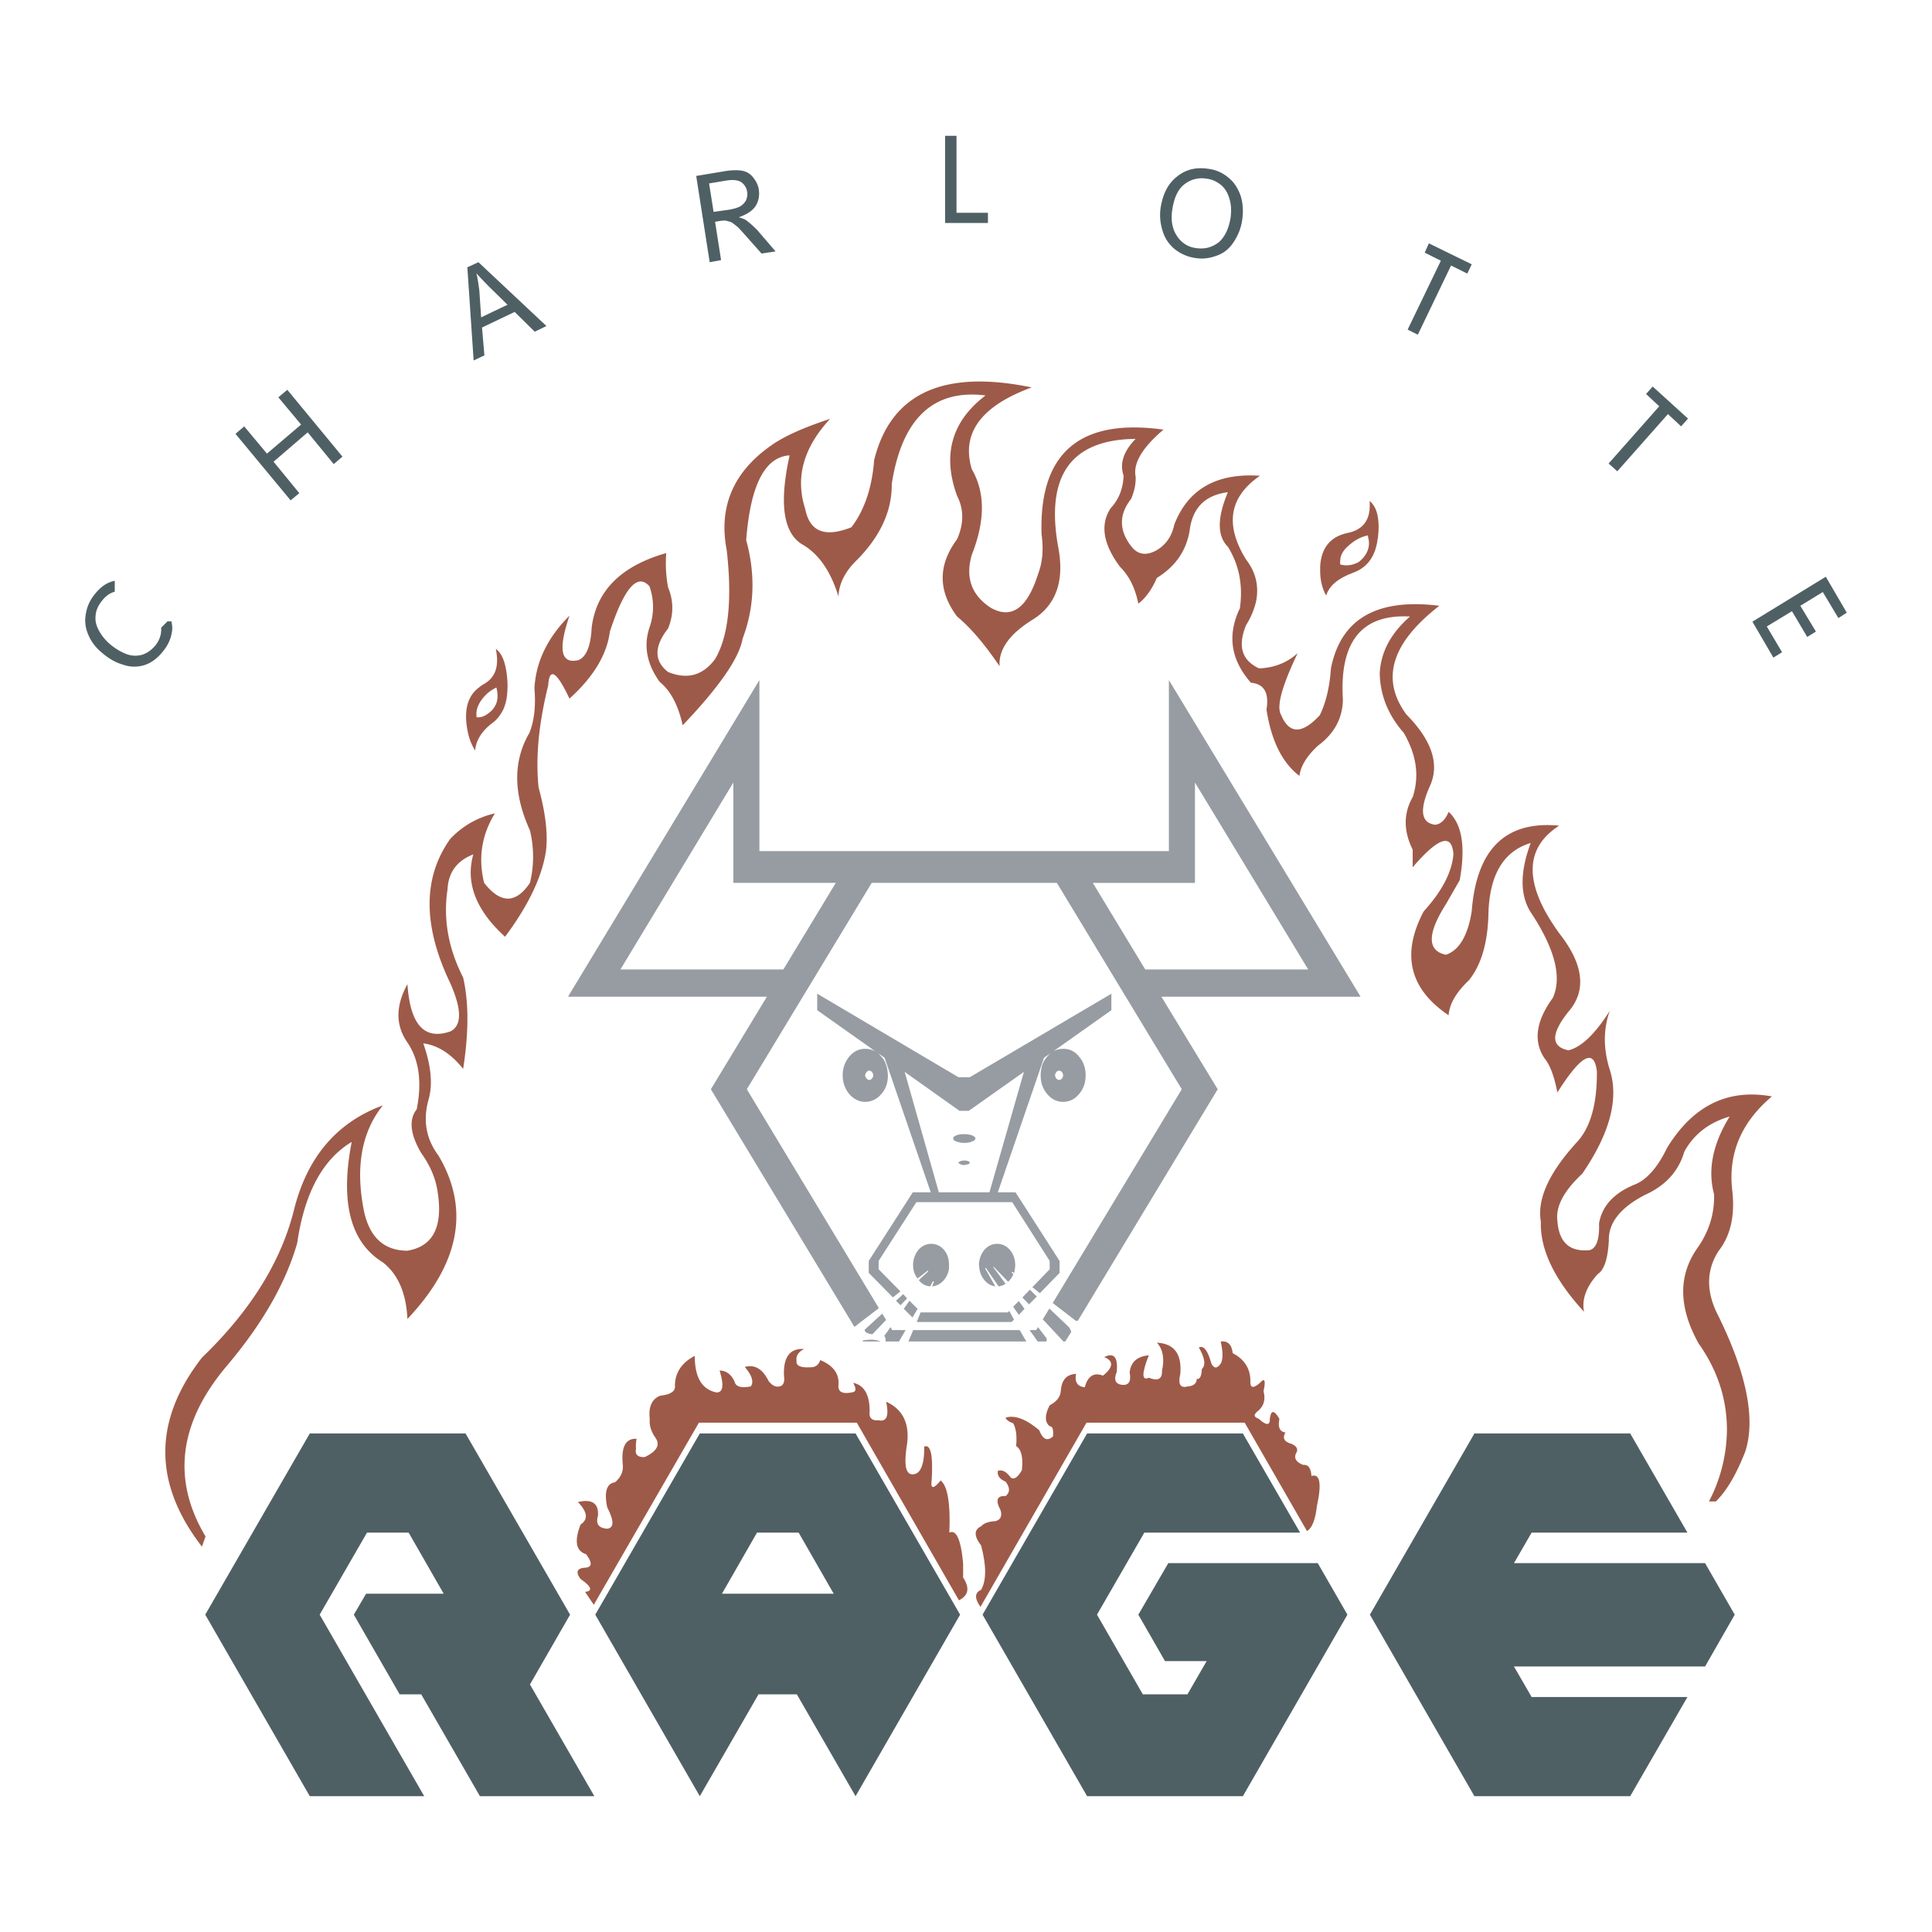 <svg xmlns="http://www.w3.org/2000/svg" width="2500" height="2500" viewBox="0 0 192.756 192.756"><g fill-rule="evenodd" clip-rule="evenodd"><path fill="#fff" d="M0 0h192.756v192.756H0V0z"/><path fill="#4f6065" d="M178.783 60.978l1.524 2.57.867-.538-1.555-2.57 2.242-1.375 1.555 2.601.836-.539-2.092-3.586-7.322 4.483 2.092 3.586.867-.537-1.524-2.571 2.51-1.524z"/><path d="M172.566 111.396c-1.674 2.719-2.211 5.289-1.555 7.74.061 1.852-.447 3.586-1.553 5.229-2.033 2.779-2.033 5.979 0 9.654 1.883 2.66 2.838 5.529 2.838 8.637a15.694 15.694 0 0 1-1.793 7.143h.688c1.105-1.076 2.062-2.75 2.93-4.961 1.045-3.197.18-7.711-2.66-13.508-1.256-2.391-1.256-4.572 0-6.516 1.195-1.523 1.645-3.527 1.375-5.977-.449-3.707.867-6.844 3.945-9.445-4.395-.807-7.891.928-10.461 5.141-.926 1.914-1.973 3.109-3.139 3.617-2.121.836-3.346 2.15-3.645 3.914.059 1.584-.27 2.48-.928 2.66-2.002.209-3.078-.777-3.227-2.93-.18-1.434.656-2.988 2.48-4.691 2.748-4.004 3.676-7.471 2.748-10.369-.656-2.094-.656-4.035 0-5.889-1.463 2.332-2.867 3.646-4.123 3.945-1.764-.359-1.764-1.645 0-3.855 1.822-2.092 1.523-4.723-.926-7.83-3.527-4.872-3.527-8.458 0-10.729-5.35-.508-8.25 2.331-8.727 8.547-.389 2.451-1.256 3.886-2.57 4.334-1.883-.389-1.883-2.092 0-5.051l1.373-2.391c.598-3.317.24-5.588-1.105-6.814-.328.777-.777 1.226-1.344 1.285-1.404-.179-1.584-1.435-.568-3.766 1.047-2.182.299-4.603-2.301-7.232-2.602-3.526-1.494-7.143 3.287-10.849-6.217-.777-9.832 1.285-10.818 6.246-.121 1.793-.479 3.377-1.105 4.663-1.764 1.913-3.049 1.913-3.855 0-.508-.807.059-2.869 1.643-6.187-1.045.957-2.33 1.464-3.855 1.524-1.732-.807-2.15-2.241-1.285-4.333a7.627 7.627 0 0 0 .986-2.331c.299-1.524 0-2.899-.986-4.184-2.15-3.467-1.703-6.247 1.375-8.368-4.303-.299-7.172 1.315-8.547 4.872-.238 1.165-.838 2.002-1.732 2.54-1.047.598-1.914.478-2.57-.389-1.227-1.584-1.227-3.168 0-4.722.328-.777.477-1.524.447-2.212-.27-1.315.658-2.899 2.779-4.692-8.367-1.166-12.432 2.331-12.164 10.46.211 1.494.09 2.779-.328 3.885-1.076 3.437-2.629 4.603-4.723 3.437-1.942-1.255-2.569-3.019-1.912-5.29 1.345-3.407 1.345-6.246 0-8.547-1.076-3.586.927-6.306 5.978-8.159-8.847-1.823-14.077.598-15.721 7.262-.209 2.779-.986 5.021-2.271 6.694-2.629 1.046-4.154.448-4.602-1.823-1.016-3.138-.18-6.126 2.48-8.995-2.66.867-4.632 1.763-5.888 2.66-3.795 2.66-5.26 6.157-4.423 10.46.568 5.021.149 8.637-1.165 10.849-1.226 1.644-2.78 2.062-4.692 1.285-1.405-1.106-1.405-2.54 0-4.333.568-1.375.568-2.75 0-4.124a13.05 13.05 0 0 1-.179-3.407c-4.513 1.285-6.994 3.766-7.441 7.441-.09 1.793-.508 2.869-1.286 3.228-1.793.448-2.092-1.016-.926-4.423-2.182 2.182-3.348 4.573-3.497 7.232.149 1.823-.03 3.347-.538 4.543l-.03.029c-1.584 2.81-1.524 6.007.119 9.624a11.063 11.063 0 0 1 0 5.23c-1.404 2.092-2.929 2.092-4.572 0-.598-2.421-.27-4.752 1.076-6.934-1.704.389-3.198 1.226-4.453 2.541-2.75 3.855-2.75 8.667 0 14.404 1.165 2.631 1.165 4.244 0 4.812-2.601.896-4.005-.688-4.274-4.723-1.195 2.182-1.195 4.125 0 5.828 1.166 1.734 1.464 3.945.926 6.664-.807 1.018-.657 2.48.448 4.363.927 1.285 1.465 2.602 1.644 3.916.538 3.467-.478 5.408-3.019 5.828-2.361 0-3.826-1.375-4.364-4.096-.836-4.332-.179-7.799 1.913-10.4-4.572 1.674-7.531 5.141-8.846 10.342-1.286 5.23-4.364 10.16-9.205 14.822-4.872 6.277-4.872 12.553 0 18.859l.359-1.018c-3.407-5.707-2.66-11.416 2.211-17.123 3.497-4.154 5.798-8.189 6.933-12.135.718-4.99 2.541-8.367 5.439-10.102-1.166 5.979-.149 10.012 3.108 12.014 1.524 1.195 2.331 3.08 2.451 5.65 5.23-5.529 6.246-10.969 3.108-16.289-1.255-1.674-1.584-3.557-.986-5.648.418-1.494.239-3.348-.538-5.559 1.435.18 2.75 1.016 3.975 2.541.568-3.617.568-6.666 0-9.115-1.494-2.93-2.002-5.858-1.554-8.817.09-1.704.957-2.839 2.57-3.467-.807 2.839.269 5.588 3.168 8.219 2.361-3.168 3.736-6.067 4.094-8.667.179-1.644-.06-3.706-.747-6.217-.15-1.345-.15-2.839-.03-4.423.149-1.793.478-3.706.986-5.768.119-1.854.836-1.405 2.122 1.314 2.36-2.122 3.735-4.363 4.034-6.694 1.435-4.363 2.75-5.857 3.945-4.513a6.11 6.11 0 0 1 0 4.124c-.598 1.823-.27 3.616 1.016 5.409 1.106.897 1.853 2.332 2.301 4.334 3.676-3.855 5.648-6.725 5.977-8.637 1.166-3.078 1.315-6.335.359-9.833.418-5.469 1.853-8.309 4.333-8.458-1.046 4.723-.657 7.651 1.195 8.847 1.674.927 2.899 2.689 3.676 5.23.06-1.345.717-2.57 1.913-3.706 2.331-2.391 3.437-4.901 3.407-7.532 1.016-6.515 4.155-9.474 9.354-8.816-3.377 2.57-4.333 5.917-2.839 10.012.688 1.345.688 2.779 0 4.333-1.913 2.57-1.913 5.141 0 7.711 1.315 1.076 2.72 2.719 4.244 4.961-.119-1.673.986-3.228 3.318-4.662 2.301-1.435 3.168-3.826 2.539-7.173-1.314-7.172 1.256-10.789 7.711-10.849-1.195 1.226-1.613 2.451-1.195 3.676-.061 1.315-.479 2.361-1.285 3.228-1.076 1.614-.777 3.586.926 5.858.928.926 1.525 2.151 1.824 3.676.717-.538 1.344-1.404 1.854-2.57 1.941-1.195 3.047-2.869 3.316-5.051.359-2.062 1.613-3.228 3.766-3.496-1.076 2.569-1.076 4.363 0 5.439 1.135 1.823 1.523 3.885 1.195 6.157-.029.06-.061.119-.09.179-1.166 2.6-.777 4.991 1.195 7.232 1.314.12 1.824.986 1.555 2.69.479 3.108 1.584 5.32 3.287 6.604.119-.986.748-2.002 1.854-3.018 1.613-1.195 2.451-2.72 2.48-4.603-.359-5.768 1.883-8.547 6.693-8.278-1.912 1.673-2.928 3.557-3.018 5.708.059 2.212.867 4.154 2.391 5.888 1.285 2.211 1.584 4.333.896 6.425-.926 1.614-.926 3.377 0 5.23v1.764c2.57-2.989 3.916-3.438 4.064-1.285-.148 1.763-1.135 3.676-2.959 5.678-2.271 4.274-1.434 7.741 2.48 10.372.09-1.166.777-2.303 2.033-3.498 1.225-1.523 1.883-3.735 1.941-6.694.121-3.855 1.525-6.187 4.215-6.993-1.076 2.899-1.076 5.2 0 6.904 2.42 3.646 3.139 6.484 2.211 8.547-1.703 2.332-1.973 4.363-.807 6.066.539.658.957 1.793 1.256 3.377 2.361-3.734 3.676-4.451 3.945-2.092.029 3.258-.658 5.619-2.004 7.055-2.779 3.047-3.975 5.678-3.586 7.92-.09 2.779 1.346 5.768 4.305 8.994-.24-1.254.238-2.51 1.373-3.766.629-.389 1.018-1.523 1.107-3.406-.031-1.703 1.164-3.229 3.586-4.482 2.062-.928 3.377-2.361 3.945-4.334.962-1.731 2.456-2.895 4.518-3.493z" fill="#9e5a48"/><path fill="#4f6065" d="M146.387 27.296l.449-.925-4.275-2.093-.418.927 1.613.806-3.317 6.874 1.016.509 3.318-6.904 1.614.806zM123.764 19.497c-.27-.747-.658-1.345-1.227-1.793a3.771 3.771 0 0 0-2.031-.867c-1.225-.179-2.242.09-3.109.807-.865.688-1.404 1.733-1.613 3.167a5.056 5.056 0 0 0 .209 2.212c.209.747.629 1.345 1.195 1.823a4.28 4.28 0 0 0 2.062.896c.748.119 1.436.03 2.152-.239.688-.239 1.254-.688 1.674-1.345a5.264 5.264 0 0 0 .867-2.271c.119-.866.059-1.673-.179-2.39zm-1.108.328c.18.568.211 1.166.121 1.883-.18 1.106-.568 1.913-1.166 2.451-.658.508-1.375.717-2.242.598-.807-.09-1.463-.508-1.912-1.166-.479-.687-.658-1.554-.508-2.6.18-1.285.598-2.152 1.256-2.63a2.771 2.771 0 0 1 2.15-.538c.568.06 1.047.299 1.465.627.418.359.688.837.836 1.375z"/><path d="M131.713 56.705c-.029 1.076.18 1.972.598 2.719.299-.986 1.195-1.733 2.66-2.271 1.434-.508 2.271-1.644 2.48-3.407.029-.06.029-.09.029-.12.209-1.823-.09-3.048-.836-3.646.148 1.793-.568 2.869-2.213 3.198-1.703.359-2.629 1.495-2.719 3.377l.001.15zm2.002-.389c-.029-.209 0-.448.029-.657.09-.419.33-.807.748-1.166.598-.567 1.256-.926 1.973-1.076.059.269.119.538.119.777 0 .688-.328 1.315-.986 1.853-.627.359-1.254.448-1.883.269z" fill="#9e5a48"/><path fill="#4f6065" d="M161.359 47.021l5.051-5.708 1.315 1.226.687-.777-3.525-3.199-.658.748 1.314 1.225-5.051 5.708.867.777zM98.568 22.246V21.23h-3.137v-7.681h-1.136v8.697h4.273zM75.707 18.929c-.06-.448-.269-.867-.568-1.225a1.713 1.713 0 0 0-1.046-.658c-.418-.089-1.016-.089-1.763.03l-2.869.479 1.345 8.606 1.136-.209-.598-3.825.538-.09c.209-.03.389-.03.479-.03.179.03.358.089.568.149.179.089.389.269.657.478.239.239.568.598.986 1.076l1.404 1.584 1.405-.209-1.823-2.122a10.387 10.387 0 0 0-1.106-.986c-.179-.12-.448-.209-.747-.299.777-.269 1.345-.628 1.673-1.106.298-.478.418-1.016.329-1.643zm-1.166.209c.06.269 0 .538-.09.807-.12.239-.299.448-.568.627-.269.149-.657.269-1.195.359l-1.494.209-.448-2.839 1.793-.298c.628-.09 1.105-.03 1.435.179.298.238.507.537.567.956z"/><path d="M116.621 67.852v17.064H75.766V67.852L56.669 99.441h19.844l-5.589 9.234 14.315 23.699c.12-.029.209-.119.27-.18l.029-.029 2.152-1.643-13.18-21.848 12.462-20.591h18.47l12.463 20.591-12.881 21.338 2.33 1.793c.061 0 .119-.029.18-.029l13.957-23.102-5.619-9.234h19.875l-19.126-31.588zm2.6 20.232V78.073l11.297 18.65H114.26l-5.23-8.638h10.191v-.001zm-35.834 0l-5.23 8.638H61.899l11.268-18.65v10.012h10.22z" fill="#969ca2"/><path d="M87.631 105.09l.627.447 4.603 13.42h-1.793l-4.393 6.844v1.195l2.42 2.451.747-.598-2.182-2.213v-.836l3.766-5.857h9.564l3.736 5.857v.836l-1.734 1.795.748.598 1.973-2.033v-1.195l-4.395-6.844h-1.764l4.604-13.42.627-.447a3.36 3.36 0 0 0-.299.328c-.238.24-.389.539-.508.838-.09.328-.148.656-.148 1.016v.061c0 .688.209 1.314.656 1.822.418.508.957.777 1.584.777s1.166-.27 1.584-.777c.449-.508.658-1.135.658-1.883 0-.717-.209-1.346-.658-1.854a1.914 1.914 0 0 0-1.584-.777c-.357 0-.717.09-1.016.27l5.828-4.123v-1.645l-14.137 8.338H95.64l-14.106-8.338v1.645l5.828 4.123a2.09 2.09 0 0 0-1.046-.27c-.598 0-1.136.24-1.584.777a2.866 2.866 0 0 0-.657 1.854c0 .748.239 1.375.657 1.883.448.508.986.777 1.584.777.627 0 1.166-.27 1.614-.777s.658-1.135.658-1.883c-.03-.359-.06-.688-.18-1.016a1.974 1.974 0 0 0-.478-.838c-.12-.119-.209-.238-.299-.328zm-.508 2.181v.029c0 .119-.06.209-.12.299-.09.09-.149.15-.269.15s-.209-.061-.269-.15c-.09-.09-.149-.18-.149-.299v-.029c.03-.119.06-.238.149-.299.06-.119.149-.15.269-.15s.179.031.269.15c.06.061.12.18.12.299zm8.607 3.557h.926l5.5-3.885-3.438 12.014h-5.051l-3.407-12.014 5.47 3.885zm9.952-4.006c.09 0 .18.031.27.15.061.09.119.18.119.328v.031c-.029.088-.059.209-.119.268-.09.09-.18.15-.27.15-.119 0-.209-.061-.299-.15-.059-.059-.09-.18-.119-.268v-.031c0-.148.061-.238.119-.328a.335.335 0 0 1 .299-.15z" fill="#969ca2"/><path d="M95.103 113.578c0 .119.089.238.299.299.239.09.478.148.777.148h.209c.239-.029.448-.059.597-.148.21-.061.33-.18.33-.299 0-.121-.119-.209-.33-.299-.149-.061-.358-.09-.567-.121h-.239c-.299 0-.538.031-.777.121-.21.09-.299.178-.299.299zM96.597 115.848c-.06-.029-.149-.029-.269-.059h-.149c-.149 0-.269.029-.358.059-.12.061-.18.09-.18.15s.06.119.18.15c.09.059.209.088.358.088.06 0 .09 0 .149-.029.09 0 .18-.029.269-.059.12-.031.149-.09.149-.15s-.03-.09-.149-.15zM94.176 124.695a1.644 1.644 0 0 0-1.285-.598c-.479 0-.897.209-1.255.598a2.42 2.42 0 0 0-.538 1.523c0 .508.149.957.448 1.346l1.016-.777c0-.029 0-.029.03 0v.058l-.927.867c.299.389.688.598 1.166.629l.209-.42.06-.059c0-.029 0-.029.03-.029.029 0 .029 0 .029.029v.029l-.179.449c.448-.031.867-.24 1.196-.629.299-.357.478-.777.508-1.225v-.27c0-.595-.149-1.103-.508-1.521zM100.75 124.695a1.639 1.639 0 0 0-1.283-.598c-.479 0-.898.209-1.256.598a2.426 2.426 0 0 0-.539 1.523c0 .061 0 .119.031.209.029.479.209.928.508 1.285.299.359.656.568 1.105.629l-.986-1.734-.029-.029v-.029c-.031 0-.031 0 0 0 0-.031 0-.031.029-.031 0-.029 0-.029.029 0l1.256 1.824c.27-.031.508-.121.717-.27l-1.195-1.615c-.029 0-.029 0 0-.029v-.029h.029v.029l1.406 1.465.178-.18c.15-.18.27-.389.359-.598l-.148-.148v-.031c-.031 0-.031 0 0 0 0-.029 0-.029.029-.029h.029l.15.119c.059-.209.09-.447.119-.688v-.119c.001-.598-.179-1.106-.538-1.524z" fill="#969ca2"/><path d="M72.27 135.693c0-.031 0-.031.03-.031.06-.688.718-.984 1.942-.896.837 0 1.345-.328 1.524-.986h-.03c.448-.775 1.345-1.105 2.69-1.016.866-.029 1.673.209 2.42.688v.029l.03-.029h.03c.03-.09.06-.18.119-.238.06-.061.09-.09.149-.119v-.031c.09-.059.15-.119.209-.148.389-.15.957-.15 1.704 0 .657.059 1.165.479 1.494 1.285a8.93 8.93 0 0 1 1.464-.449c.717-.148 1.315-.119 1.823.09.089.061.239.119.329.18v.029c0 .029 0 .029.03.029h.029v-.029c.06-.059.06-.119.09-.209.03-.18 0-.389-.119-.568l.627-.865 1.315-1.824.567-.807.957-1.314v-.029-.031h-.03c-.03 0-.03 0-.03.031l-1.136 1.105-.658.688-1.435 1.463-1.375 1.436c-.508-.061-.747-.209-.776-.449l1.763-1.613 1.375-1.285.717-.658 1.554-1.404.927-.867v-.029-.029c-.03-.029-.03-.029-.03 0l-1.016.777-1.704 1.285-.747.598-1.404 1.076-2.152 1.643-.029.029a.596.596 0 0 1-.27.18c-.299.121-.776.15-1.434.121-1.166-.211-2.062-.031-2.66.508-.09.059-.12.09-.18.148-.03.09-.09.15-.12.24-.747-.479-1.554-.719-2.42-.688-1.405-.121-2.302.238-2.75 1.045v.029c-.149.6-.627.928-1.435.898-1.285-.09-1.942.238-2.032.984v.031h.03l.034-.004z" fill="#fff"/><path d="M126.064 138.801c.238-1.076.119-1.375-.359-.836-.598.537-.926.537-.955 0 .059-1.316-.539-2.332-1.764-2.959-.09-.867-.508-1.256-1.195-1.166.238 1.047.238 1.793 0 2.211-.359.508-.658.508-.928 0-.357-1.314-.775-1.852-1.254-1.613.598 1.047.717 1.764.299 2.152-.031.746-.209 1.045-.508.986 0 .447-.33.717-.896.746-.748.209-.986-.209-.748-1.225.18-2.002-.598-3.049-2.33-3.139.598.658.775 1.584.508 2.811.029.836-.42 1.045-1.316.688-.717.328-.717-.42 0-2.242-1.164.119-1.793.658-1.912 1.703.15.807-.029 1.225-.568 1.256-.807 0-1.074-.449-.717-1.316.119-1.463-.27-1.941-1.256-1.463.957.389.928 1.016-.119 1.852-.926-.357-1.523.061-1.822 1.166-.748-.09-1.016-.537-.867-1.344-.955.059-1.434.598-1.523 1.703-.031.598-.42 1.076-1.105 1.434-.51.957-.51 1.674 0 2.092.299 0 .387.33.328 1.018-.568.508-1.016.299-1.375-.629-1.314-1.105-2.42-1.523-3.348-1.254.031 0 .031.029.031.029-.031 0-.031 0-.031.029.15.24.389.389.748.508.299.51.389 1.285.299 2.271.537.359.717 1.166.568 2.422-.449.777-.838.986-1.137.688-.418-.568-.836-.777-1.256-.629-.088.449.18.838.777 1.076.449.598.449 1.076 0 1.436-.865-.061-1.045.418-.508 1.404.18.598 0 .986-.537 1.105-.629.029-1.107.18-1.404.508-.719.33-.719.986 0 1.912.537 2.004.537 3.498 0 4.424-.658.299-.658.867-.061 1.703l10.58-18.379h15.779l6.217 10.818c.508-.299.836-1.135.986-2.48.508-2.301.299-3.287-.539-3.018-.059-.809-.328-1.166-.836-1.107-.688-.268-.928-.656-.717-1.135.268-.389.119-.717-.42-.957-.746-.209-.955-.568-.627-1.135-.568-.09-.777-.539-.598-1.375-.539-.896-.838-.896-.957 0 .031.688-.357.688-1.105 0-.537-.18-.537-.449 0-.838.537-.508.687-1.135.478-1.912z" fill="#9e5a48"/><path d="M117.248 132.436c.119.061.27.119.418.18.029.029.09.059.15.059.598.209 1.225.539 1.883.928 0 .029.029.029.029.029 0-.029 0-.029.029-.029v-.031-.029c-.688-.389-1.314-.717-1.912-.926-.061-.031-.119-.061-.15-.061-1.822-.836-3.406-.807-4.721.09-1.645-.867-3.438-1.137-5.439-.867-.061 0-.119.029-.18.029l-2.33-1.793-1.285-.984-.748-.598-1.822-1.406-.15-.119h-.029c-.029 0-.029 0-.029.029-.031 0-.031 0 0 0v.031l.148.148 1.645 1.555.688.688 1.254 1.195 1.854 1.764c.119.09.238.268.328.566.09.24.121.568.15.986-.029.209-.119.359-.209.42-.09.059-.209.059-.359-.061l-.359-.389-2.061-2.211-1.375-1.494-.658-.688-1.434-1.555-1.406-1.465v-.029h-.029v.029c-.029.029-.029.029 0 .029l1.195 1.615 1.314 1.732.568.777 1.346 1.824.867 1.135c0 .119 0 .209-.031.299-.029.299-.09.479-.209.508-.148.061-.357-.09-.658-.479v-.029l-.807-1.135-1.076-1.525-.566-.807-1.465-2.031-1.256-1.824c-.029-.029-.029-.029-.029 0-.029 0-.029 0-.029.031-.031 0-.031 0 0 0v.029l.029.029.986 1.734 1.375 2.449.479.867.566 1.047.658 1.135.09.15c.299.598.359 1.373.18 2.301-.119.238-.18.447-.209.746-.09.42-.09.896-.031 1.465-.955-.09-1.613.029-1.973.389-.389.328-.508.926-.328 1.703-.029.33.029.629.15.896h.058c0-.029 0-.029.031-.029 0 0 0-.029-.031-.029a1.283 1.283 0 0 1-.119-.838v-.029c-.18-.748-.09-1.285.299-1.645.359-.299 1.016-.447 1.943-.357.029 0 .029 0 .029-.031-.029-.566-.029-1.074.029-1.494.061-.268.121-.508.209-.717v-.029c0-.029 0-.061.031-.119.598-1.197 2.092-1.406 4.393-.658.479-3.438 2.57-4.064 6.307-1.943.835-1.223 2.091-1.612 3.794-1.133z" fill="#fff"/><path d="M104.695 130.553l-.656 1.076 2.061 2.211h.18l.598-.957c-.09-.299-.209-.477-.328-.566l-1.855-1.764zM100.691 130.791l-.15.15h-8.666l-.03-.029-.388.955.029.029h9.444l.24-.238-.479-.867zM101.646 131.18l.569-.598-.569-.777-.566.568.566.807zM102.664 130.135l.777-.778-.687-.687-.748.777.658.688zM102.395 133.84l-.659-1.135H91.098l-.478 1.135h11.775zM103.381 132.705h-.658l.807 1.135h.867c.031-.09.031-.18.031-.299l-.867-1.135-.18.299z" fill="#969ca2"/><path d="M93.04 127.922l-.209.42-1.285 2.24-.508.867-.688 1.256-.658 1.135-.239.449c-.418-.211-.717-.211-.896 0l-.03.029v.029h.03c.359.418.628 1.047.777 1.824l.03.029c0 .029 0 .029.03.029v-.029c.508-.598 1.106-.807 1.823-.658l.03.031c.269.059.508.178.807.357.688.508.926 1.525.688 3.049-.03 0-.03 0 0 0v.029c.956 0 1.853.598 2.689 1.793s.479 2.391-1.046 3.676v.06c.747.449 1.195.896 1.314 1.314.12.42-.06.777-.538 1.137-.03 0-.03 0-.03.029v.029h.09c.508-.389.657-.775.538-1.195-.12-.447-.538-.896-1.285-1.344 1.554-1.316 1.853-2.541 1.016-3.736-.837-1.225-1.733-1.822-2.689-1.822.239-1.525 0-2.57-.717-3.109a5.094 5.094 0 0 0-.837-.357c-.179-.33-.598-.51-1.136-.51l.508-1.135.478-1.135.359-.838.388-.955 1.136-2.57.179-.449v-.029c0-.029 0-.029-.029-.029-.03 0-.03 0-.03.029l-.06.06z" fill="#fff"/><path d="M88.408 131.688l-.388-.627-1.763 1.613c.03.24.269.389.776.449l1.375-1.435zM91.546 130.582l-.807-.807-.568.807.867.867.508-.867zM90.111 129.117l-.717.658.448.45.658-.688-.389-.42zM90.351 132.705h-1.345l-.149-.299-.627.865c.119.18.149.389.119.568h1.345l.657-1.134zM86.047 133.75l.06.09h1.763c-.508-.209-1.106-.238-1.823-.09z" fill="#969ca2"/><path d="M53.352 33.095l1.165-.568-6.784-6.366-1.106.508.627 9.294 1.076-.508-.239-2.779 3.257-1.554 2.004 1.973zm-5.828-5.828c.329.359.747.807 1.315 1.375l1.793 1.764-2.63 1.255-.179-2.69c-.09-.598-.15-1.166-.299-1.704zM27.77 39.64l2.271 2.719-3.407 2.899-2.272-2.719-.866.747 5.499 6.634.866-.717-2.569-3.138 3.407-2.929 2.599 3.168.867-.747-5.499-6.665-.896.748zM11.452 57.93c-.03.03-.03.03-.06.03-.717.149-1.315.568-1.883 1.255-.479.568-.807 1.225-.927 1.942a3.482 3.482 0 0 0 .209 2.122c.269.688.747 1.345 1.464 1.913.628.538 1.315.927 2.062 1.136a3.344 3.344 0 0 0 2.092.03c.657-.209 1.285-.657 1.853-1.375.568-.688.867-1.435.927-2.242 0-.239-.03-.508-.09-.747h-.389l-.627.627v.209c0 .568-.209 1.106-.598 1.584-.359.418-.747.717-1.255.896a2.523 2.523 0 0 1-1.554-.03 5.706 5.706 0 0 1-1.704-1.016 4.703 4.703 0 0 1-1.046-1.255c-.299-.508-.449-1.016-.389-1.554.03-.568.269-1.076.717-1.614.358-.418.747-.688 1.195-.807V57.93h.003z" fill="#4f6065"/><path d="M50.214 70.781c.329-.718.448-1.584.418-2.66-.09-1.823-.508-2.929-1.166-3.377.359 1.733-.03 2.899-1.285 3.557-.119.09-.239.149-.328.239-1.046.747-1.495 1.942-1.315 3.646.12 1.106.419 2.002.867 2.69.09-1.046.688-1.973 1.764-2.779.447-.33.776-.779 1.045-1.316zm-.688-2.182c.149.598.149 1.105 0 1.554a2.36 2.36 0 0 1-.448.717c-.568.538-1.046.748-1.524.688-.09-.627.089-1.195.538-1.793.149-.209.329-.388.478-.538.299-.269.628-.478.956-.628zM67.338 138.264c.06.537-.418.865-1.464.986-.836.328-1.196 1.105-1.046 2.33-.06.658.15 1.285.598 1.912.448.688.089 1.316-1.106 1.883-.688.031-.986-.268-.866-.807-.03-.357 0-.717.06-1.016-1.106-.061-1.554.807-1.375 2.6.06.629-.179 1.227-.777 1.734-.836.119-1.105.955-.777 2.51.688 1.346.688 2.033 0 2.123-.867-.061-1.166-.479-.926-1.285.09-1.256-.598-1.703-2.002-1.375.957.986 1.046 1.732.269 2.24-.657 1.674-.448 2.66.538 2.959.627.838.627 1.256 0 1.346-.896.029-1.076.418-.538 1.135 1.076.748 1.255 1.195.448 1.285l.867 1.285 10.49-18.17h15.75l10.191 17.723c.956-.479 1.105-1.227.418-2.271v-1.375c-.209-2.422-.687-3.438-1.375-3.107.12-2.93-.179-4.664-.867-5.201-.717.867-1.016.867-.896 0 .149-2.541-.09-3.646-.747-3.377.03 1.613-.299 2.541-.896 2.719-.897.27-1.166-.686-.837-2.809.329-2.152-.359-3.615-2.062-4.393.299 1.404.06 2.031-.747 1.852-.687.061-.986-.238-.896-.896 0-1.643-.538-2.6-1.644-2.838.299.537.299.836 0 .926-1.076.238-1.554 0-1.464-.777.06-1.076-.538-1.883-1.823-2.42-.149.479-.478.717-.957.717-.986.061-1.464-.148-1.404-.598-.09-.537.179-.926.747-1.225-1.405-.09-2.092.807-2.002 2.689.09.627-.089.986-.448 1.045-.418.09-.777-.119-1.106-.566-.598-1.197-1.375-1.645-2.361-1.375.717.836.926 1.494.598 1.941-.957.18-1.495.031-1.614-.477-.329-.719-.837-1.107-1.494-1.107.448 1.465.358 2.213-.329 2.182-1.435-.299-2.151-1.494-2.151-3.645-1.319.685-1.977 1.703-1.977 2.988z" fill="#9e5a48"/><path fill="#4f6065" d="M46.448 143.016H30.907l-10.43 18.08 10.43 18.111h11.417l-10.43-18.111 4.722-8.188h4.154l3.497 6.096h-7.741l-1.225 2.092 4.573 7.949h2.151l5.857 10.162h11.417l-6.425-11.148 4.004-6.963-10.43-18.08zM59.389 161.096l10.43 18.111 5.857-10.162h3.826l5.858 10.162 10.43-18.111-10.43-18.08H69.819l-10.43 18.08zm16.138-8.188h4.154l3.497 6.096H72.03l3.497-6.096zM168.354 152.908l-5.709-9.892h-15.541l-10.43 18.08 10.43 18.111h15.541l5.709-9.893h-15.542l-1.763-3.048h19.066l2.959-5.17-2.959-5.141h-19.066l1.763-3.047h15.542zM129.711 152.908l-5.709-9.892h-15.541l-10.43 18.08 10.43 18.111h15.541l10.43-18.111-2.959-5.141h-14.912l-2.989 5.141 2.66 4.633h4.155l-1.914 3.316h-4.453l-4.573-7.949 4.723-8.188h15.541z"/></g></svg>